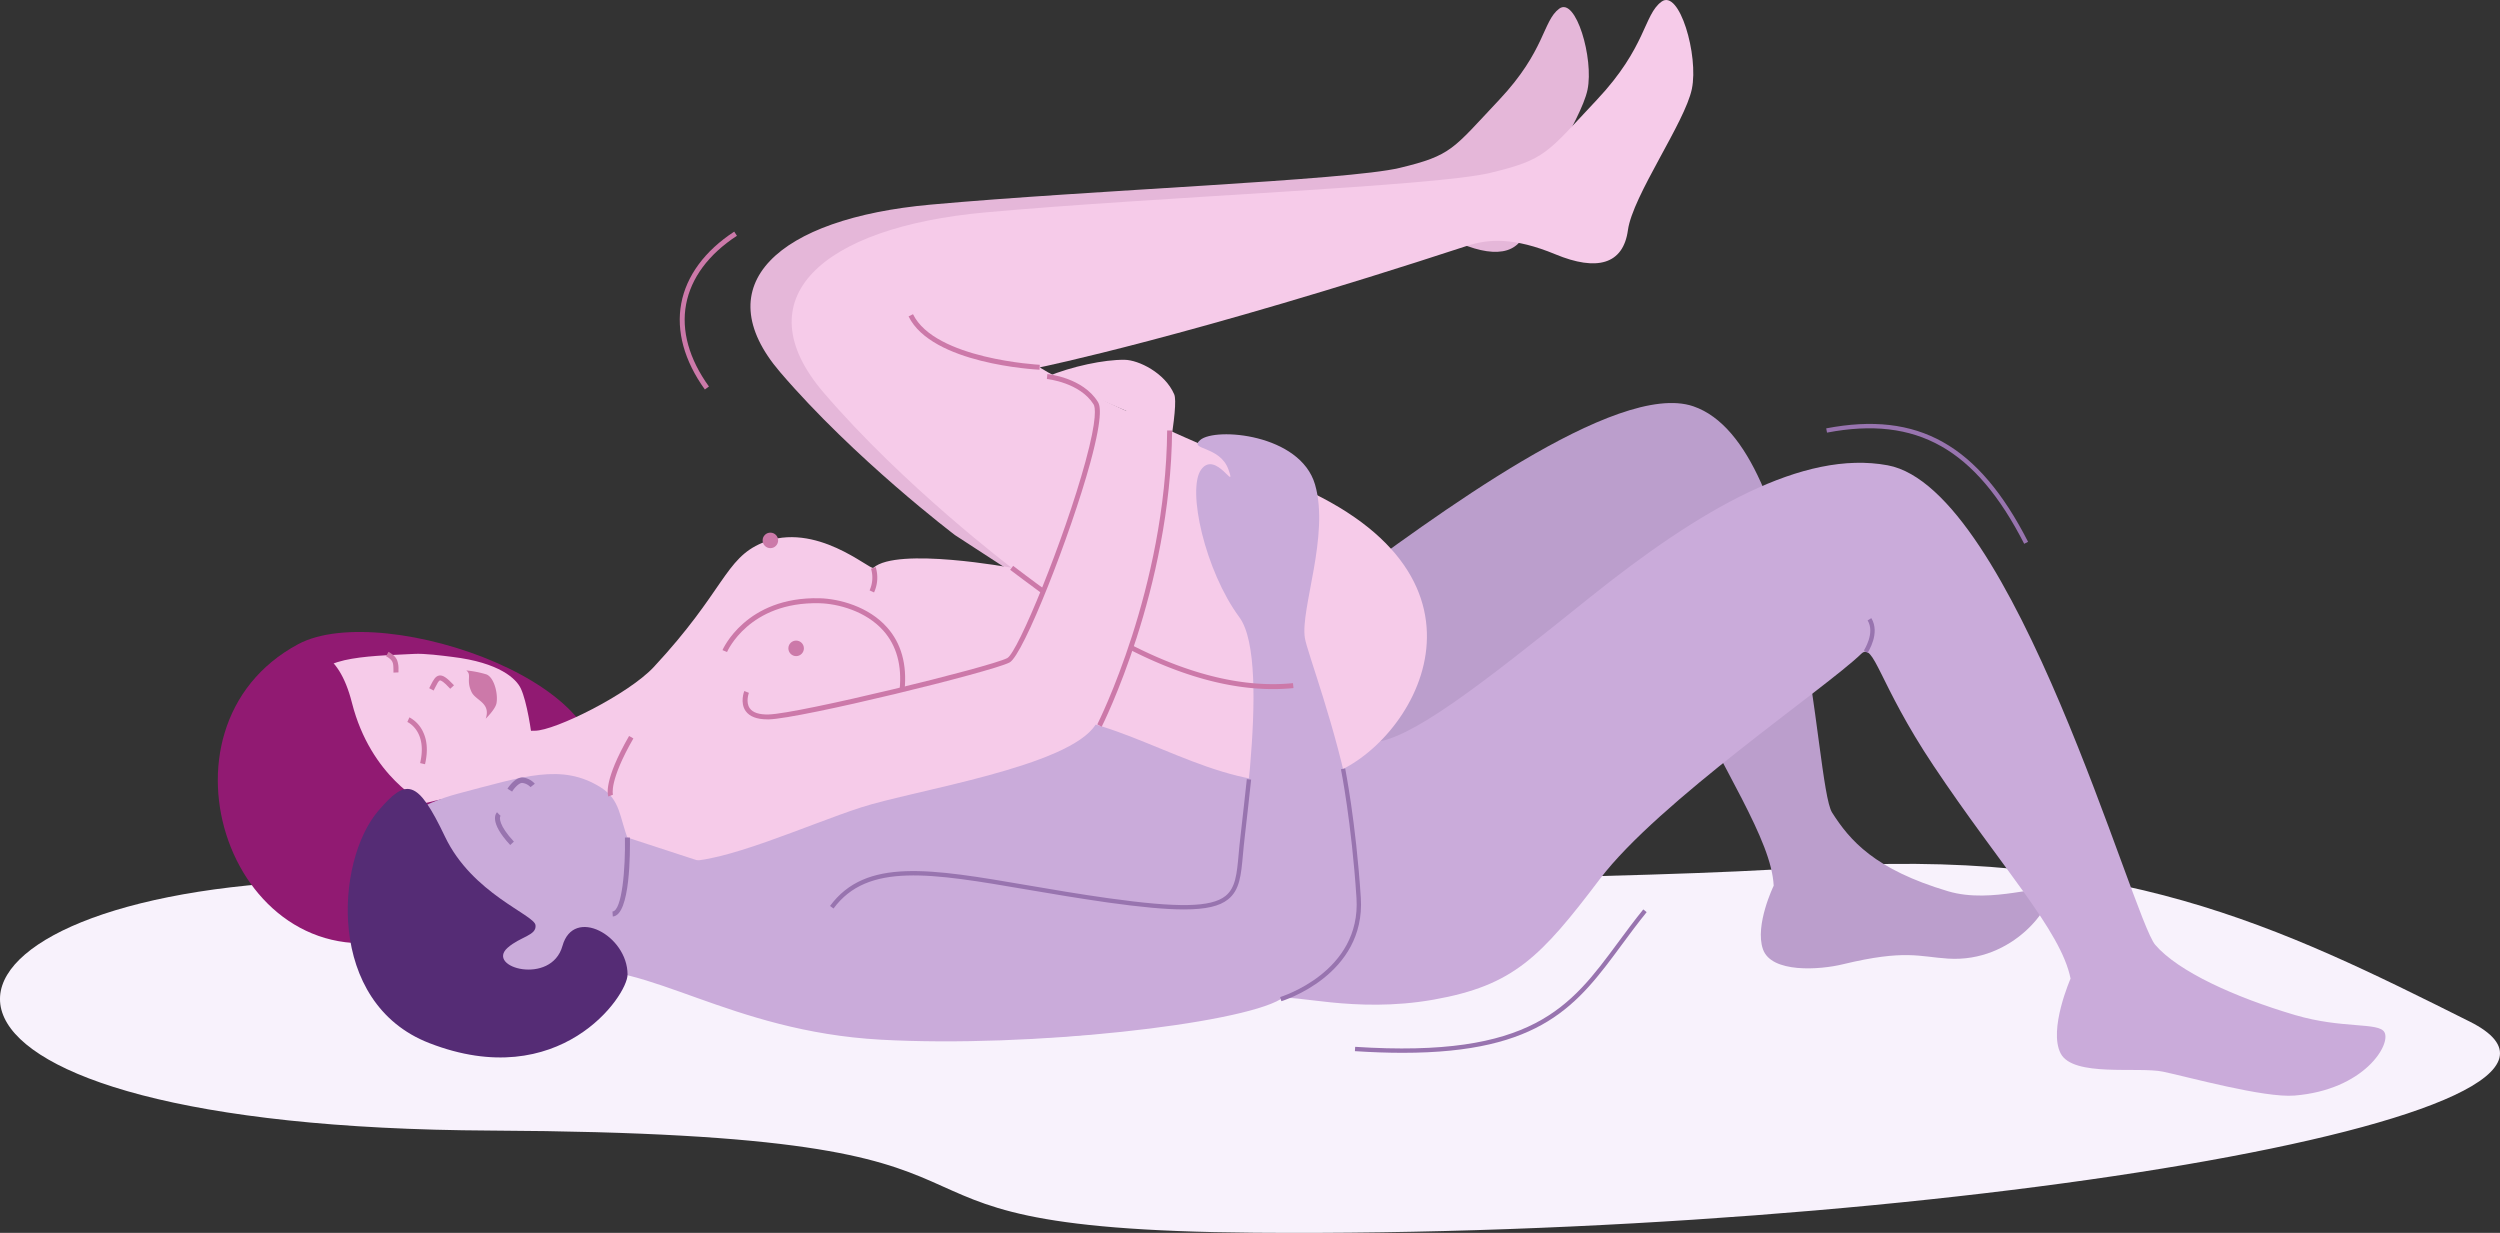 <?xml version="1.0" encoding="UTF-8"?> <svg xmlns="http://www.w3.org/2000/svg" id="Слой_1" data-name="Слой 1" viewBox="0 0 1204.48 594"><rect x="0" y="0" width="1204.48" height="594" fill="#333333" stroke="none"/><defs><style> .cls-1 { fill: #e5b7d9; } .cls-2 { fill: #f8f2fc; } .cls-3 { fill: #bb9ecc; } .cls-4 { fill: #911a72; } .cls-5 { fill: #f6cbe9; } .cls-6 { fill: #cc79a9; } .cls-7 { fill: #caabda; } .cls-8 { fill: #9874af; } .cls-9 { fill: #552c75; } </style></defs><title>Positions_23</title><g><path class="cls-1" d="M817.87,500.81s-48.44-36.66-84.29-78.56-1.33-74,72.63-80.67c77.06-7,200.79-11.64,225.93-17.69s25.49-9,47.84-32.71,21-38.06,29-44,16.76,24.09,13.62,39.11-26.54,47.83-28.64,63.2-14,18.51-32.47,10.82-30-6.92-39.46-3.84C897.34,397.32,830.42,411,830.42,411s13,9.77,113.14,52.14,53.54,117.79,16.76,130.36" transform="translate(-357.76 -243)"></path><path class="cls-2" d="M485.57,668.83C302.64,683.93,297.05,786.25,594.18,787.7s146.37,47.42,368.19,49.22c323.5,2.61,676.55-56.08,585.23-101.75s-170-84.91-320-74.19S485.57,668.83,485.57,668.83Z" transform="translate(-357.76 -243)"></path><path class="cls-3" d="M952.12,668.21c36.93-1.13,51-12.07,82.78-43.4,31.37-30.93,92.14-87.6,110.31-100.72,6.6-4.77,0,0,19.36,40.78,23.61,49.72,46.67,82.74,47.74,104.86,0,0-9.22,19-5.18,30.6s27.3,10,38.56,7.24c30-7.24,36.87-3.58,50.68-2.71,31.7,2,50.8-26.06,48.51-32.07-1.89-4.94-27,6-48.5-.37-35.47-10.54-47.39-24.52-55.94-37.94s-11.63-176.94-66.9-195.74c-36.9-12.55-125.25,53.5-172.69,88.35-52.41,38.49-78.24,54.19-95.21,52.68" transform="translate(-357.76 -243)"></path><g><path class="cls-4" d="M501.44,553.35c-75.15,40.26-31.88,165.7,52.23,140.89,83.06-24.5,15.48-31,100.94-45.26,139.52-23.29-67.16,82.08-12.83-23.45C667.76,575.06,542.65,531.27,501.44,553.35Z" transform="translate(-357.76 -243)"></path><path class="cls-5" d="M630.33,675.63c.7-.9-6.89-23.3-1.64-31.61,6-9.46,23.72-8,28-15.9,1.74-3.17-41.87-22.44-42.2-25.82-.7-7.14-2.89-21.25-5.76-27.5-2.16-4.71-10.22-12.58-33.16-15.33-4.66-.57-13.29-1.73-18.4-1.42-14.59.89-50.22.63-44.56,14.06,16.53,39.23,17.56,37.78,20.34,45.37,5.86,16,.62,16.76,17.83,15h.27c11-1.28,37.47-12.19,23.73,3-9,10-14.11,29.8-.61,19.85,3.58-2.63,7-5.7,11.15-9.11,7.15-5.86,12,1.66,17,5C608.25,655.25,627.38,673.57,630.33,675.63Z" transform="translate(-357.76 -243)"></path><path class="cls-4" d="M562.2,630s-25.75-12.43-34.89-48.45c-13.14-51.81-55-11.5-52.29,7.9,9.22,65.85,59.8,48.67,59.8,48.67Z" transform="translate(-357.76 -243)"></path><path class="cls-6" d="M561.76,596a15.14,15.14,0,0,0-6.75-7.38l-1,2.22c.4.18,9.72,4.55,6.16,19.81l2.36.55C564.13,604.37,563.33,599.44,561.76,596Z" transform="translate(-357.76 -243)"></path><path class="cls-6" d="M549.05,561c-.6-1.35-1.78-2.6-4.09-3.95l-1.22,2.09c3.47,2,3.5,3.15,3.58,6.48l0,1.44,2.42-.1,0-1.39A11.51,11.51,0,0,0,549.05,561Z" transform="translate(-357.76 -243)"></path><path class="cls-6" d="M576.5,573.16c-3.53-3.73-5.4-5-7.16-4.7s-2.74,2.06-4,4.54c-.24.49-.51,1-.8,1.57l2.14,1.13c.3-.57.57-1.11.82-1.61.82-1.62,1.59-3.15,2.18-3.24s1.82.55,5,4Z" transform="translate(-357.76 -243)"></path><path class="cls-6" d="M582.39,566c2.85,2.09-.21,4.56,2.56,10.4,2,4.17,9.41,5.17,6.83,12.86,0,0,4.57-4.46,5.16-7.33.9-4.38-1-12.48-4.8-14a49.28,49.28,0,0,0-9.75-1.92" transform="translate(-357.76 -243)"></path></g><path class="cls-7" d="M633.91,711c35-5.5,75.54,28.9,148.14,32.91s172.87-7.59,192.76-19.53c5-3,35.05,7.08,73.61.25s51.63-20.45,80.17-58.16c28.17-37.22,108.81-91.9,125.86-108.43,6.2-6,8.26,14,34.8,53.77,32.35,48.54,61.58,79.64,66.09,102.67,0,0-10.77,24.56-4.76,36.07s37.3,6.26,49.32,8.77,48.73,12.71,63.34,11.51c33.54-2.75,46.63-24.59,43.31-30.54-2.73-4.9-20.26-1.52-43.06-8.26-29.11-8.6-56.33-21-67.34-33.8s-68.1-219.8-128.93-231.06c-40.62-7.53-90.25,20.89-144,64.07s-86.37,68.47-104.4,69.47-151.2-37.55-218.8-9-88,60.21-109,59.71-38.51.83-38.51.83,1.28,13.18-8.24,26.7S633.91,711,633.91,711Z" transform="translate(-357.76 -243)"></path><path class="cls-5" d="M615.43,595.06c9.67,0,45-17.52,57.28-30.66,34-36.52,34.23-52.34,52.26-59.84,25.79-10.73,52.07,13.34,53.57,12,11.52-10.19,66.62,0,66.62,0s-52.1-39.43-90.65-84.5-1.43-79.53,78.11-86.74c82.86-7.51,215.92-12.52,243-19s27.41-9.64,51.44-35.17,22.54-40.93,31.17-47.32,18,25.91,14.65,42.06-28.54,51.45-30.8,68-15,19.9-34.92,11.64-32.3-7.45-42.43-4.13c-134.07,43.91-206,58.58-206,58.58s14,10.52,121.67,56.08,57.58,126.67,18,140.19-79.43-15.51-115.8-25c-13.38-3.51-89.49-5-135,14.52s-83.09,39.74-94.62,21.87S592.7,621,592.7,621l1.49-25.26S609.46,595,615.43,595.06Z" transform="translate(-357.76 -243)"></path><path class="cls-5" d="M670.39,598.15s-50.93,54.34,16.53,59.62c18.52,1.45,60.08-17.44,85.61-25.74s100.58-19.61,113.13-40S928,443.47,923.49,433s-17.27-16.55-23.84-16.65c-9.9-.15-25.54,3.19-37.37,8.08L900.4,441c-.69,6.5-26.48,71.55-38.87,96.35s-4.5,25.19-57.08,35.26-77,25.6-86,13.15" transform="translate(-357.76 -243)"></path><path class="cls-7" d="M752.87,691.31c3-25.25,42.8-18.78,110-14.52s91.26,3.61,90.5-3.58,18-110.51,1.51-132.82-25.39-61.59-18.4-71.17,17.27,11.59,13.14,0S930.3,459.91,936,455c7.25-6.25,48.19-3,55.32,21.4s-7.13,60.08-4.88,74,55.83,144.45,2.75,167.48S743.48,771.49,752.87,691.31Z" transform="translate(-357.76 -243)"></path><g><path class="cls-7" d="M648.81,713.26l50.94-11.09s30-13.28-3.28-43.74l-55.39-18.1Z" transform="translate(-357.76 -243)"></path><path class="cls-7" d="M660.54,647.91c-4.38-11-3.69-19.58-13.51-25.66-18.6-11.52-36.55-5.36-68.76,3.16-35.13,9.29-61.87,38.29-47.59,74.18,12.25,30.77,51.24,44.14,87.12,29.86S672.79,678.67,660.54,647.91Z" transform="translate(-357.76 -243)"></path><path class="cls-8" d="M615.43,620.61l-2.08,1.62a6.4,6.4,0,0,0-3.86-2c-1.67-.23-4.13,2.7-5,4.16l-2.23-1.41c.38-.61,3.84-5.88,7.64-5.36A9,9,0,0,1,615.43,620.61Z" transform="translate(-357.76 -243)"></path><path class="cls-9" d="M602.34,699.61c-10.77,9.54,21.06,18.3,26.41-.87s31.37-5,31.36,13.79c0,10.27-32.79,57.46-95.58,33C514.77,726.19,519.3,657.81,540,633.67c13.49-15.78,18.79-15.62,32.16,12.44,13.1,27.47,42.95,37.55,43.6,42.6S608.43,694.2,602.34,699.61Z" transform="translate(-357.76 -243)"></path><path class="cls-8" d="M653,684.57l-.16-2.41c4.64-.31,6.3-21,6-35.63l2.41,0C661.33,652.74,661.55,684,653,684.57Z" transform="translate(-357.76 -243)"></path><path class="cls-8" d="M603.58,650.13c-10.48-11.27-6.8-15.36-6.35-15.79l1.66,1.76-.83-.88.87.83c-.67.81-.84,4.64,6.42,12.44Z" transform="translate(-357.76 -243)"></path></g><path class="cls-6" d="M971.05,575c-21,0-44.15-6.37-68.95-19l1.08-2.12c28.35,14.43,54.43,20.57,77.53,18.26l.24,2.37A97.81,97.81,0,0,1,971.05,575Z" transform="translate(-357.76 -243)"></path><path class="cls-6" d="M858.59,421.13c-2.11-.1-51.9-2.8-63.09-25.7l2.14-1.05c10.58,21.65,60.57,24.35,61.07,24.37Z" transform="translate(-357.76 -243)"></path><path class="cls-6" d="M778.87,528.44l-2.15-1a14.91,14.91,0,0,0,.7-10.43l2.25-.79A17.18,17.18,0,0,1,778.87,528.44Z" transform="translate(-357.76 -243)"></path><path class="cls-6" d="M793.58,575.38l-2.38-.24c1.14-11.59-1.49-21.1-7.81-28.24-8.37-9.46-21.87-13.06-30.88-13.27-33.93-.79-44.36,23.27-44.47,23.51l-2.2-.91c.11-.26,11.21-25.83,46.72-25,9.5.23,23.74,4,32.62,14.08C792,553,794.79,563.09,793.58,575.38Z" transform="translate(-357.76 -243)"></path><circle class="cls-6" cx="371.16" cy="260.36" r="3.74"></circle><circle class="cls-6" cx="383.57" cy="312.37" r="3.74"></circle><path class="cls-6" d="M727.4,589.58c-5,0-8.51-1.36-10.39-4-2.82-4-.75-9.42-.66-9.65l2.22.87c0,.05-1.68,4.44.41,7.42,1.47,2.1,4.53,3.12,9.07,3,14.62-.36,106.74-22.86,115-27.16,5.1-2.65,27.34-56.84,37.66-94.59,5.82-21.31,4.69-26.42,3.94-27.63-6.61-10.58-22.35-12.22-22.51-12.24l.23-2.37c.69.06,17.06,1.75,24.3,13.34.76,1.22,3.07,4.91-3.66,29.53-9.33,34.13-32.19,92.62-38.86,96.08-8.76,4.54-100.61,27.05-116.08,27.42Z" transform="translate(-357.76 -243)"></path><path class="cls-6" d="M888.55,593.13,886.42,592c.33-.64,33-65.47,33.67-141.61l2.38,0C921.77,527.17,888.88,592.48,888.55,593.13Z" transform="translate(-357.76 -243)"></path><path class="cls-6" d="M859.7,528.89c-4.18-3-15.15-11.28-15.26-11.36l1.44-1.91c.11.09,11,8.36,15.21,11.33Z" transform="translate(-357.76 -243)"></path><path class="cls-8" d="M928.2,681.16c-8.94,0-20.82-1.12-36.65-3.33-14-2-27.24-4.23-38.93-6.23-46.27-7.93-76.84-13.18-93.27,9.12l-1.68-1.24c17.19-23.34,48.27-18,95.3-9.94,11.68,2,24.91,4.27,38.87,6.22,33.63,4.7,49.42,4.4,56.3-1.06,4.92-3.91,5.53-10.68,6.38-20.05.23-2.62.48-5.32.84-8.27.65-5.4,3.09-27.78,3.11-28l2.08.22c0,.23-2.46,22.62-3.12,28-.35,2.92-.59,5.61-.83,8.21-.89,9.89-1.54,17-7.16,21.5C945.37,679.57,938.87,681.16,928.2,681.16Z" transform="translate(-357.76 -243)"></path><path class="cls-8" d="M975.11,725.37l-.59-2c.39-.12,39.11-12,36.78-47.74-2.38-36.56-7.44-61.73-7.49-62l2.05-.42c0,.25,5.14,25.56,7.53,62.26C1015.83,712.94,975.52,725.25,975.11,725.37Z" transform="translate(-357.76 -243)"></path><path class="cls-8" d="M1257.5,557.56l-1.73-1.17c0-.08,5.52-8.39,1.79-14.48l1.79-1.1C1263.78,548.06,1257.76,557.17,1257.5,557.56Z" transform="translate(-357.76 -243)"></path><path class="cls-6" d="M650.85,626.76c-.28-.7-2.45-7.53,10-29.18l2.07,1.19c-11.85,20.6-9.86,27.06-9.84,27.12Z" transform="translate(-357.76 -243)"></path><path class="cls-6" d="M697.35,430.65c-9.93-13.83-13.86-28.17-11.37-41.45s11.33-25.34,25.52-34.6l1.31,2c-13.64,8.89-22.1,20.31-24.49,33s1.43,26.33,11,39.62Z" transform="translate(-357.76 -243)"></path><path class="cls-8" d="M1333,505c-23.41-45.81-51.82-61.82-95-53.57l-.39-2.05c44.26-8.47,73.34,7.88,97.26,54.66Z" transform="translate(-357.76 -243)"></path><path class="cls-8" d="M1033.54,750.24c-7.09,0-14.73-.26-23-.8l.13-2.09c85.4,5.58,103.61-19.07,126.65-50.26,3.82-5.16,7.76-10.5,12.16-15.94l1.63,1.31c-4.38,5.41-8.3,10.73-12.1,15.87C1117.84,727,1100.67,750.24,1033.54,750.24Z" transform="translate(-357.76 -243)"></path></g></svg> 